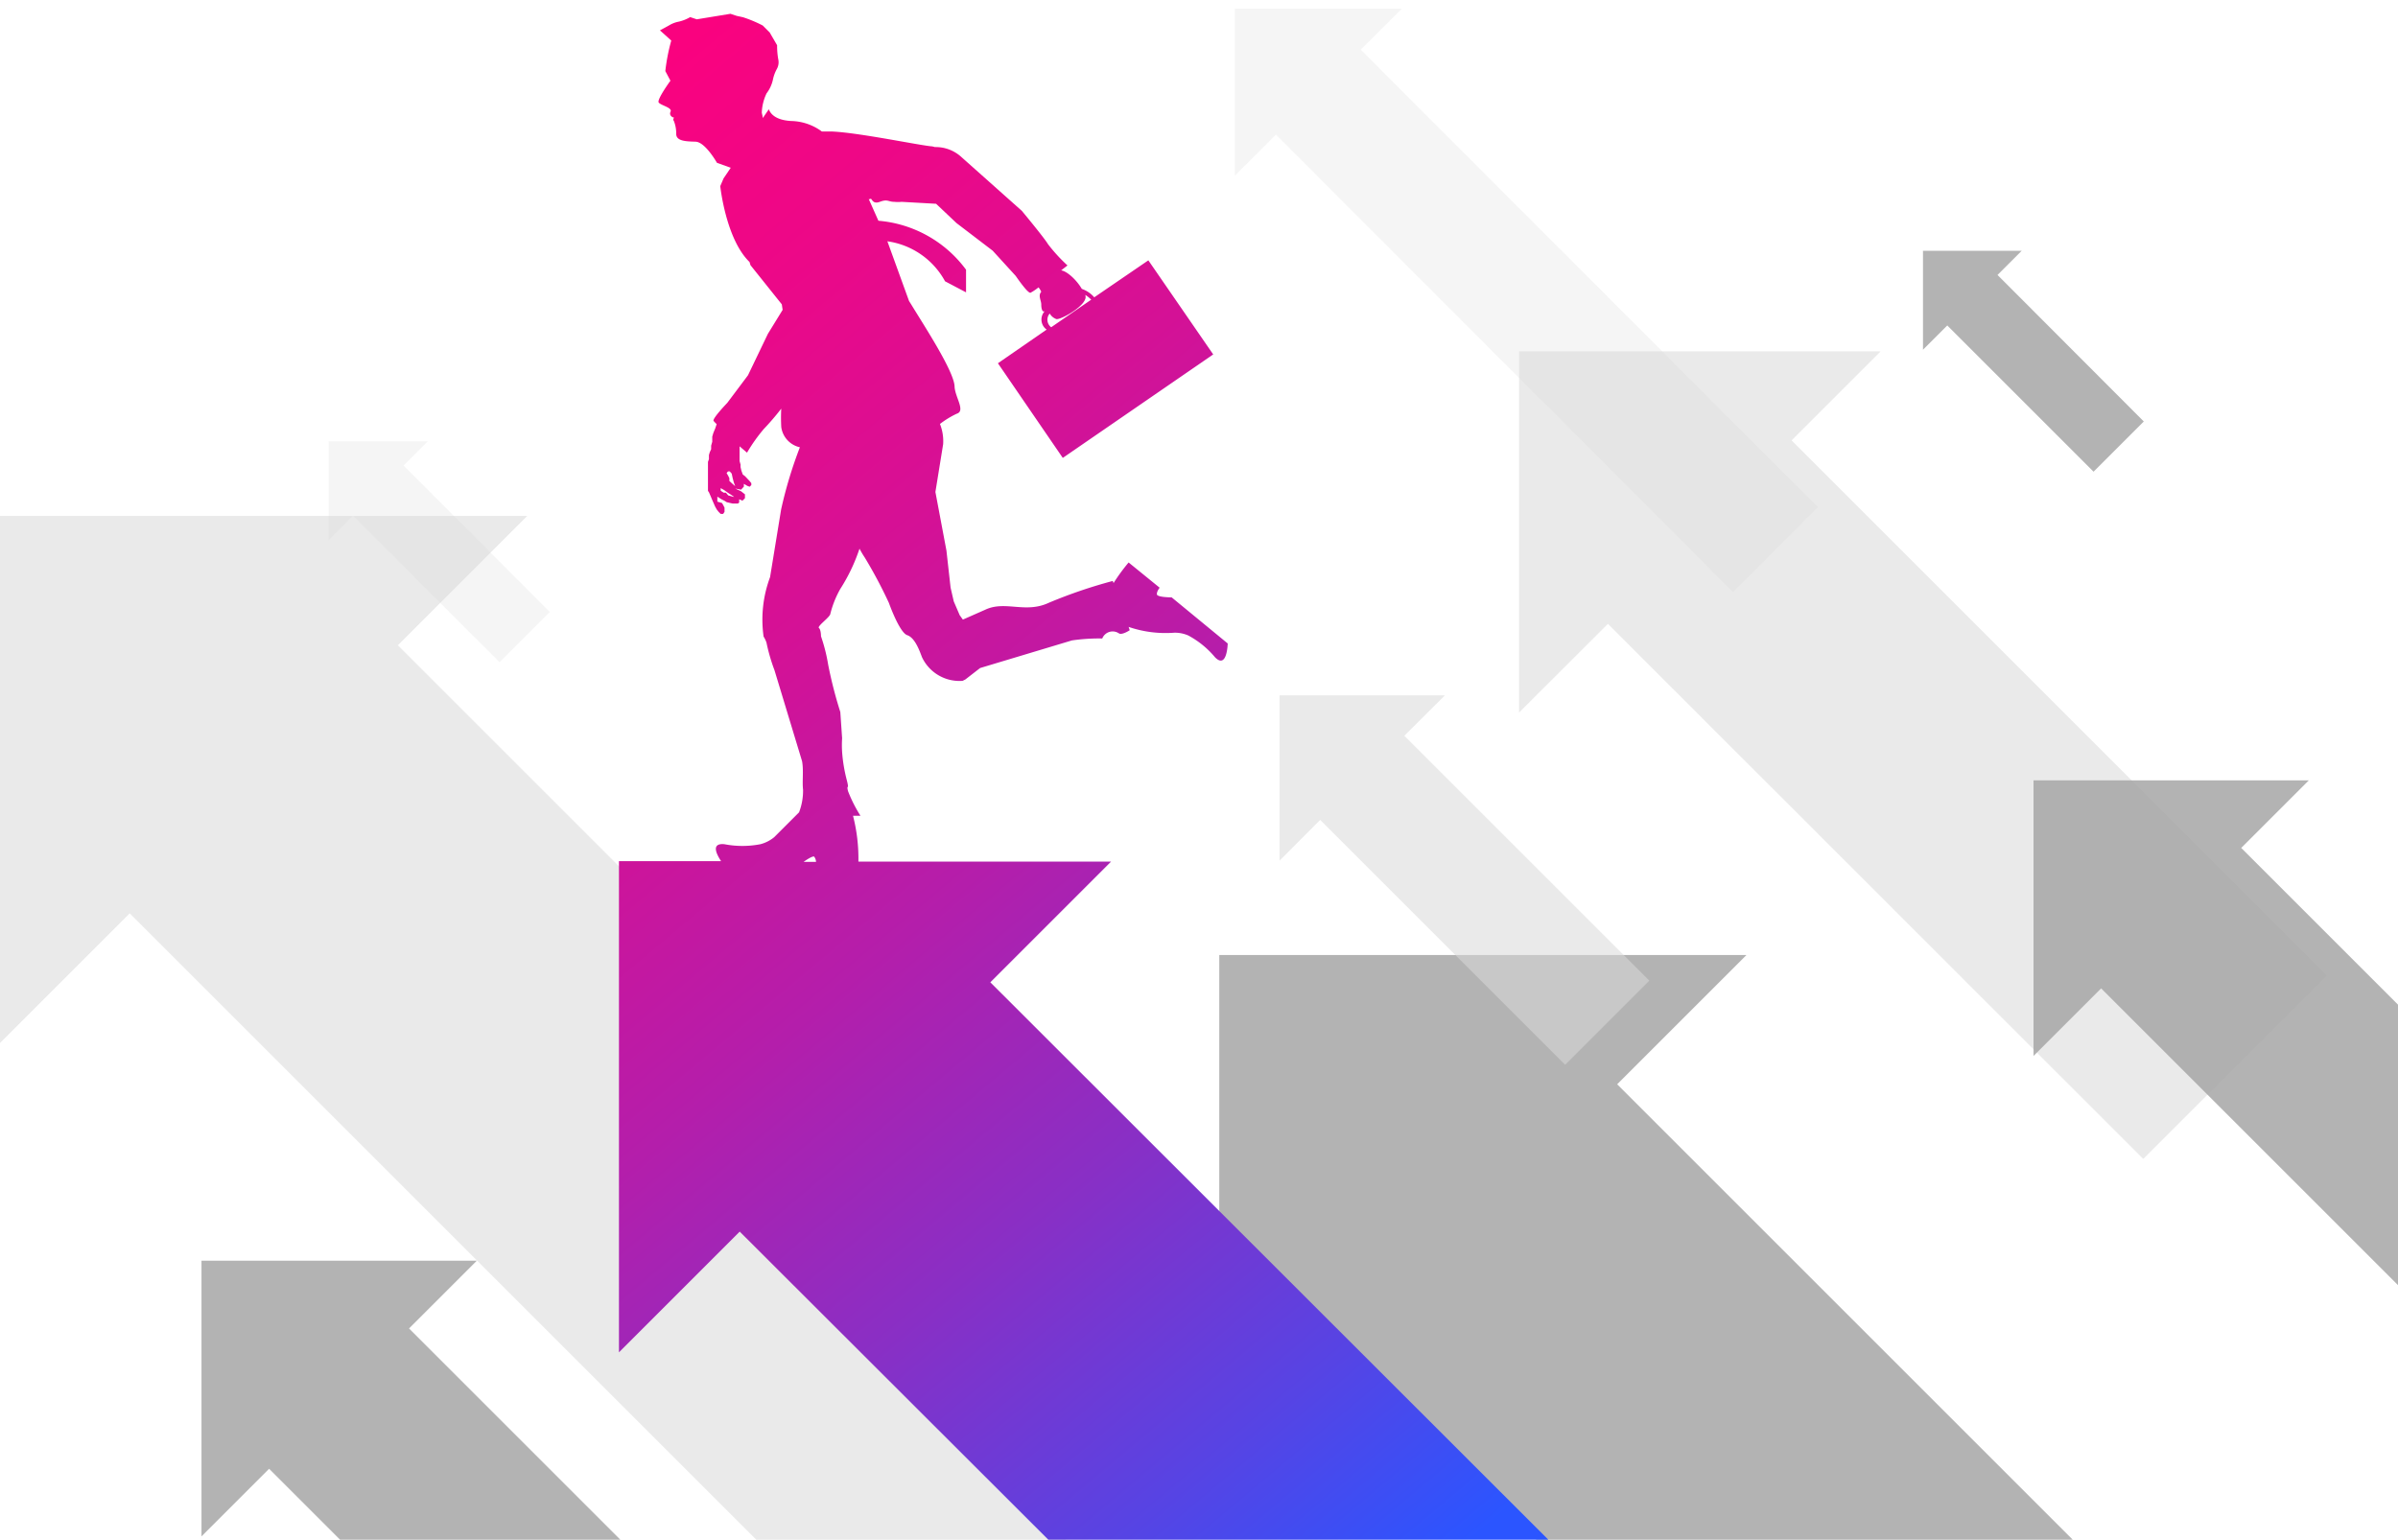 <svg xmlns="http://www.w3.org/2000/svg" xmlns:xlink="http://www.w3.org/1999/xlink" viewBox="0 0 173.76 111.6"><defs><clipPath id="A"><path d="M-78.63-23.94h252.4V111.6h-252.4z" fill="none"/></clipPath><linearGradient id="B" x1="20.18" y1="6.18" x2="107.86" y2="110.59" gradientUnits="userSpaceOnUse"><stop offset="0" stop-color="#ff007c"/><stop offset=".12" stop-color="#fa027f"/><stop offset=".25" stop-color="#ec0888"/><stop offset=".4" stop-color="#d41196"/><stop offset=".56" stop-color="#b41eab"/><stop offset=".72" stop-color="#892fc5"/><stop offset=".88" stop-color="#5644e4"/><stop offset="1" stop-color="#2b55ff"/></linearGradient><linearGradient id="C" x1="25.43" y1="1.77" x2="113.11" y2="106.18" xlink:href="#B"/><linearGradient id="D" x1="25.43" y1="1.77" x2="91.84" y2="80.85" xlink:href="#B"/><linearGradient id="E" x1="25.42" y1="1.77" x2="70.01" y2="54.87" xlink:href="#B"/></defs><g clip-path="url(#A)"><path d="M38.2 37.4H0v38.2l9.4-9.4 56.6 56.6 19.43-19.43-56.6-56.6 9.4-9.4z" fill="#d9d9d9" opacity=".55"/><path d="M126.55 69.22h-38.2v38.2l9.4-9.4 56.6 56.6 19.43-19.43-56.6-56.6 9.4-9.4z" fill="#a6a6a6" opacity=".85"/><g fill="#d9d9d9"><path d="M136.27 25.47h-26.2v26.18l6.44-6.43L155.3 84l13.3-13.3-38.78-38.78 6.44-6.44zM104.7 50.4H92.72v11.98l2.94-2.95 17.75 17.75 6.1-6.1-17.75-17.75 2.95-2.94z" opacity=".55"/></g><g fill="#a6a6a6"><path d="M34.57 91.38H14.6v19.98l4.9-4.9 29.58 29.58 10.16-10.15-29.6-29.6 4.9-4.9zm132.75-34.82h-19.97v19.98l4.9-4.9 29.58 29.58L192 91.06l-29.6-29.6 4.9-4.9z" opacity=".85"/></g><path d="M30.98 31.98h-7.16v7.17l1.76-1.76L36.2 48l3.64-3.64-10.6-10.62 1.76-1.76z" fill="#d9d9d9" opacity=".25"/><path d="M146.5 18.18h-7.16v7.17l1.76-1.76 10.6 10.6 3.64-3.64-10.6-10.62 1.76-1.76z" fill="#a6a6a6" opacity=".85"/><path d="M101.58.63h-12.1v12.1l2.98-2.97 33.12 33.16 6.15-6.16L98.6 3.6l2.98-2.97z" fill="#d9d9d9" opacity=".25"/><path d="M71.76 71.2l8.75-8.75H62.2a12.39 12.39 0 0 0-.39-3.32h.54a10.32 10.32 0 0 1-.9-1.78c-.14-.56.12 0-.1-.84a11.23 11.23 0 0 1-.33-2 7.74 7.74 0 0 1 0-1l-.13-1.9a31.08 31.08 0 0 1-.88-3.43 12.35 12.35 0 0 0-.52-2.06s0-.48-.15-.6.75-.75.82-1a7.19 7.19 0 0 1 .72-1.82 13 13 0 0 0 1.4-2.93 7.24 7.24 0 0 0 .38.64 33.79 33.79 0 0 1 1.75 3.29s.76 2.15 1.33 2.34.9 1.16 1.07 1.6a3 3 0 0 0 2.94 1.71l.2-.1 1.07-.83 6.65-2a13.47 13.47 0 0 1 2.2-.14.81.81 0 0 1 1.21-.37c.23.14.78-.23.78-.23l-.08-.24a8.29 8.29 0 0 0 3.32.42 2.43 2.43 0 0 1 1 .2 6.56 6.56 0 0 1 1.94 1.58c.88.9.92-1 .92-1L84.9 43.3s-1.05 0-1.07-.22.2-.48.2-.48l-2.25-1.83a13.88 13.88 0 0 0-1.09 1.49l-.06-.15A35.6 35.6 0 0 0 76 43.69c-1.7.8-3.15-.18-4.6.5l-1.63.72-.23-.32-.43-1-.23-1-.3-2.68-.8-4.25.56-3.46a3.37 3.37 0 0 0-.23-1.47 6.52 6.52 0 0 1 1.21-.74c.66-.2-.1-1.17-.15-1.95 0-1.07-2.2-4.42-3.16-6l-.14-.22-1.57-4.33a5.65 5.65 0 0 1 4.18 2.9l1.52.8v-1.64A8.79 8.79 0 0 0 63.65 16l-.7-1.57a.25.25 0 0 0 .1 0c.13-.15.12.42.7.2s.6 0 1.06 0a2.54 2.54 0 0 0 .52 0l2.5.14 1.48 1.4 2.62 2L73.6 20s.86 1.27 1.07 1.22a3.58 3.58 0 0 0 .58-.39 1.18 1.18 0 0 1 .2.32c-.25.28 0 .62 0 .92s.07.46.14.5h.1a.89.89 0 0 0 .15 1.32l-3.53 2.44 4.7 6.86 10.9-7.5-4.7-6.82-3.92 2.68a2.1 2.1 0 0 0-.9-.61c-.4-.68-1.1-1.3-1.5-1.34l.46-.36a12 12 0 0 1-1.41-1.54c-.3-.5-1.9-2.42-1.9-2.42l-4.38-3.9a2.75 2.75 0 0 0-1.91-.72l-.2-.05c-.82-.05-5.3-1-7.3-1.08h-.7a3.87 3.87 0 0 0-2.22-.76c-1.3-.07-1.55-.67-1.62-.85l-.44.64c0-.13-.05-.27-.07-.4a3.48 3.48 0 0 1 .35-1.4A2.49 2.49 0 0 0 56 5.8a2.78 2.78 0 0 1 .29-.8 1 1 0 0 0 .1-.72 5.45 5.45 0 0 1-.08-1l-.54-.93-.5-.5a9.28 9.28 0 0 0-1.43-.6l-.46-.1-.45-.15-2.44.4-.48-.16a2.91 2.91 0 0 1-.83.33 2.08 2.08 0 0 0-.7.27l-.66.36.82.74a14.08 14.08 0 0 0-.43 2.21l.37.7s-1 1.37-.85 1.58 1 .37.86.66.18.44.24.43-.12.1 0 .25a2.51 2.51 0 0 1 .17.94c0 .52.7.54 1.4.56s1.55 1.53 1.55 1.53l1 .36-.52.77-.24.56s.4 3.83 2.12 5.5l.07.23 2.27 2.84.06.4-1.07 1.74-1.44 3-1.5 2s-1.06 1.1-1 1.3a1.93 1.93 0 0 0 .23.24l-.1.3-.14.34-.08.27v.37l-.08.28v.26l-.1.22-.06.2v.3l-.07.2v2.1l.07.1.1.23.06.14.1.24.08.18.1.23.12.22.14.18.15.15h.18l.1-.15v-.3l-.08-.16-.1-.18-.34-.1V36l.32.2.2.1.16.1.43.1h.37l.1-.07v-.27l-.2-.15h-.23l-.36-.1-.17-.2h-.16l-.16-.1-.06-.05v-.18l.25.14.28.2.27.17.28.2.34.13.16.07.18-.18v-.28l-.28-.22-.43-.2.43.08.2-.22v-.2l.26.15.16.06.12-.12v-.14l-.12-.15-.33-.35-.17-.13-.1-.28-.06-.26v-.18l-.07-.25v-1.07l.54.46a12.28 12.28 0 0 1 1.21-1.71 18.32 18.32 0 0 0 1.27-1.48 12.34 12.34 0 0 0 0 1.33 1.74 1.74 0 0 0 1.35 1.47 31.16 31.16 0 0 0-1.36 4.51l-.8 4.9a8.8 8.8 0 0 0-.47 4.31 2 2 0 0 1 .21.44 13.21 13.21 0 0 0 .58 2l2 6.6c.12.68 0 1.44.07 2.06a4.36 4.36 0 0 1-.29 1.64l-1.8 1.8a2.59 2.59 0 0 1-1 .51 6.85 6.85 0 0 1-2.61 0c-1.05-.1-.5.83-.24 1.23h-7.4v35.6l8.75-8.75L106.4 142l18.1-18.1zm4.3-48.48a.91.91 0 0 0 .49.41c.36.05 2.3-1.05 2.1-1.7v-.05a2.72 2.72 0 0 1 .42.34l-2.9 2a.68.68 0 0 1-.1-1zM51.8 35.16zm0 .1zm-.22.7l.33.14zm.33-.77zm.32-.57l-.12.1.2-.16zm.44.43zm.07.07zm0-.05zM53 35l-.15-.14v-.2l-.1-.2-.1-.17.1-.12h.13l.14.16.07.33.08.3.1.28zm6 27.1a.66.66 0 0 1 .13.37h-.9c.28-.2.7-.46.78-.37z" fill="url(#B)"/><path d="M62.44 45.84z" fill="url(#C)"/><path d="M62.44 45.84z" fill="url(#D)"/><path d="M62.47 45.9z" fill="url(#E)"/></g></svg>